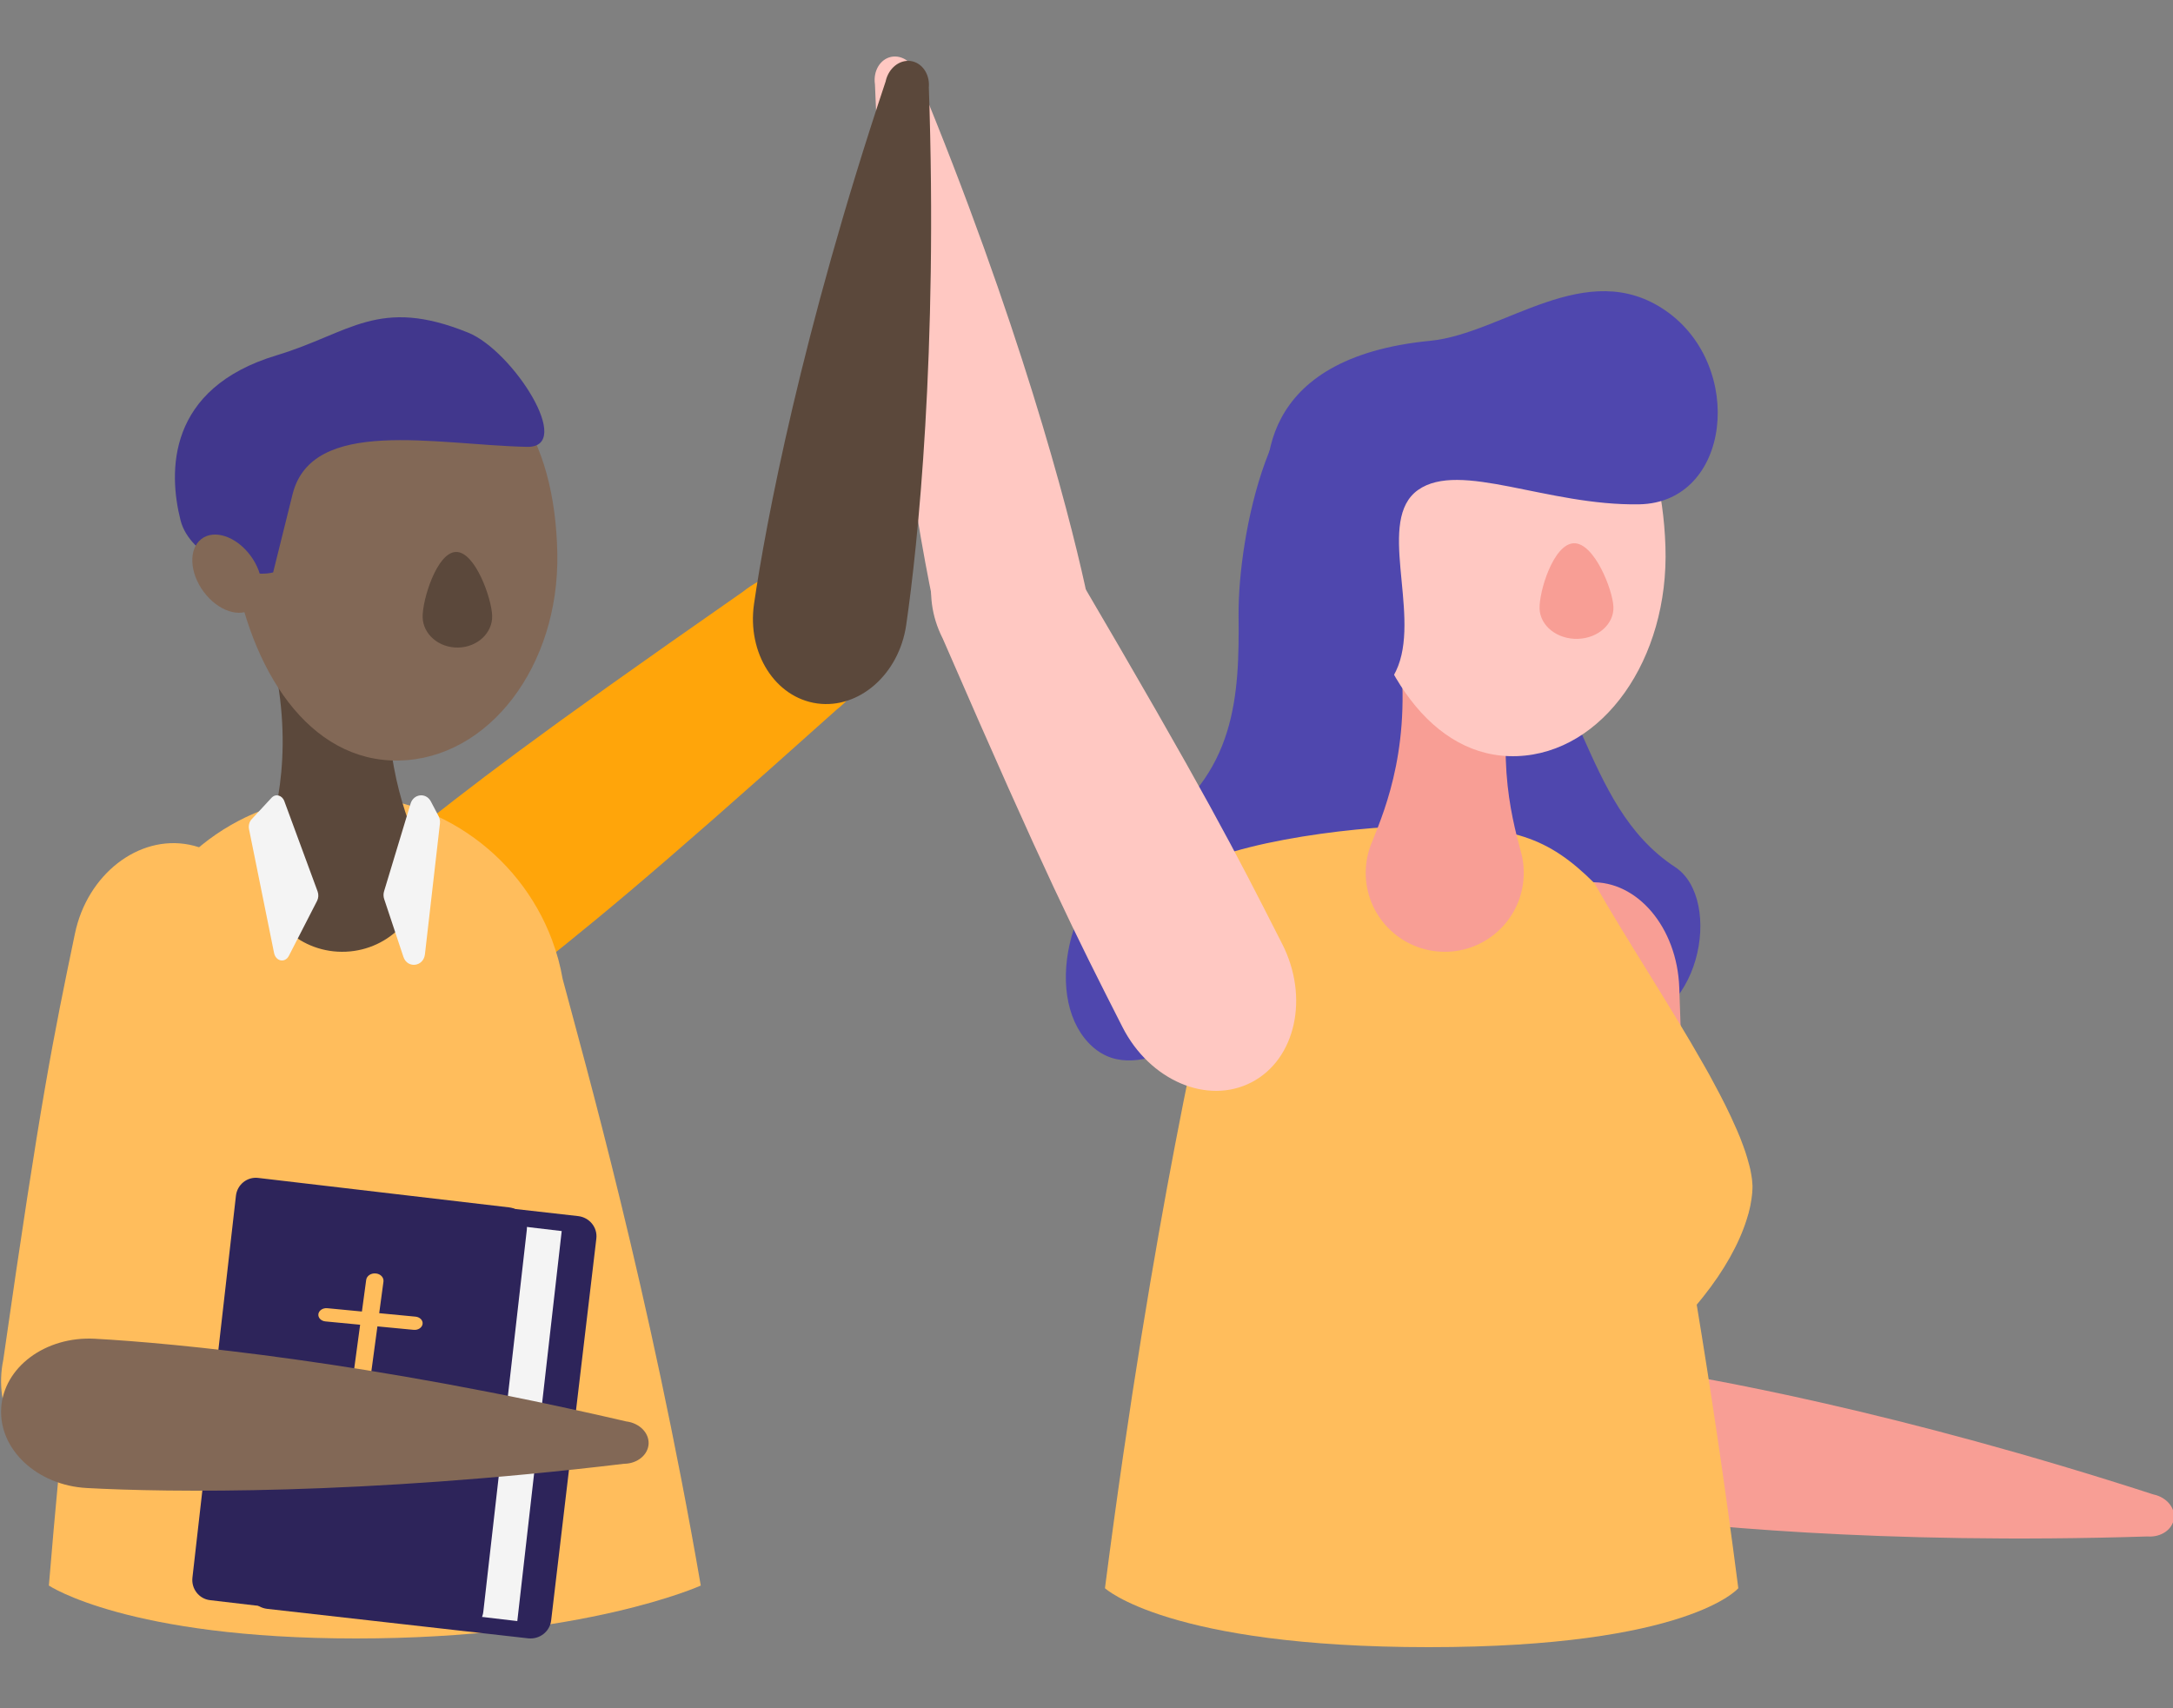 <?xml version="1.0" encoding="UTF-8"?>
<svg width="500px" height="393px" viewBox="0 0 500 393" version="1.1" xmlns="http://www.w3.org/2000/svg" xmlns:xlink="http://www.w3.org/1999/xlink">
    <rect x="0" y="0" width="500" height="393" fill="#808080" stroke="none"/>
    <!-- Generator: Sketch 61 (89581) - https://sketch.com -->
    <title>graphic/crowd-cheering-pair</title>
    <desc>Created with Sketch.</desc>
    <g id="graphic/crowd-cheering-pair" stroke="none" stroke-width="1" fill="none" fill-rule="evenodd">
        <g id="Group-58" transform="translate(250.5, 196) scale(-1, 1) translate(-250.5, -196) translate(0, 13)">
            <path d="M19.075,335.308 C37.453,337.919 82.187,342.48 143.677,340.527 L143.765,340.537 C146.755,340.721 149.345,338.966 149.714,336.464 C150.061,333.954 148.059,331.56 145.139,330.892 L145.053,330.878 C86.578,311.928 42.424,303.872 24.003,301.255 L23.956,301.248 C12.561,299.648 2.26,305.967 0.898,315.368 C-0.443,324.768 7.681,333.708 19.075,335.308" id="Fill-1" fill="#F89E95" transform="translate(75.253, 321) scale(-1, 1) translate(-75.253, -321) "></path>
            <path d="M237.146,91.877 C230.325,101.681 223.237,144.217 228.473,155.919 C233.707,167.625 238.783,179.18 249.958,186.518 C261.13,193.851 256.016,223.66 235.769,223.738 C215.519,223.814 175.928,211.275 159.559,216.773 C143.19,222.274 126.781,237.551 115.896,227.844 C104.633,217.803 108.791,191.345 128.924,178.309 C149.058,165.273 149.67,146.909 149.5,128.611 C149.333,110.315 157.15,71.217 175.986,73.6 C188.136,75.141 236.896,61.944 237.146,91.877" id="Fill-4" fill="#4F47AE" transform="translate(182.753, 151.5) scale(-1, 1) translate(-182.753, -151.5) "></path>
            <path d="M120.729,314.044 C121.139,325.404 128.683,334.353 137.594,333.989 C146.482,333.649 153.387,324.143 152.975,312.757 C152.973,312.737 152.973,312.737 152.973,312.714 C154.256,252.642 153.758,238.442 152.899,214.215 C152.397,200.415 143.245,189.589 132.428,190.012 C121.63,190.433 113.27,201.975 113.775,215.752 L113.777,215.841 C114.635,240.023 115.157,254.248 120.729,314.044" id="Fill-6" fill="#F89E95" transform="translate(133.753, 262) scale(-1, 1) translate(-133.753, -262) "></path>
            <path d="M243.485,352.441 C240.312,327.814 237.013,305.923 233.92,287.223 L233.92,287.2 C234.437,286.597 234.93,285.992 235.401,285.387 C240.222,279.344 243.656,273.188 245.406,267.614 C245.586,267.076 245.743,266.563 245.877,266.047 L245.877,266.001 C246.034,265.442 246.147,264.906 246.26,264.39 C246.37,263.854 246.46,263.339 246.527,262.844 L246.527,262.823 C246.594,262.375 246.64,261.928 246.684,261.502 C246.73,260.92 246.753,260.361 246.753,259.825 C246.73,259.353 246.684,258.886 246.64,258.391 C246.571,257.899 246.504,257.383 246.393,256.847 C246.303,256.311 246.19,255.772 246.034,255.213 C245.898,254.654 245.743,254.095 245.563,253.513 C245.293,252.571 244.977,251.61 244.595,250.602 C244.442,250.176 244.283,249.75 244.106,249.304 C243.949,248.855 243.748,248.386 243.543,247.914 C243.366,247.444 243.14,246.952 242.914,246.459 C241.525,243.238 239.775,239.745 237.801,236.118 C237.465,235.513 237.126,234.887 236.791,234.238 C236.367,233.499 235.963,232.76 235.537,232.022 C227.821,218.366 217.658,203.057 210.367,190.207 C199.623,179.508 191.481,177 170.664,177 C170.192,177 169.744,177 169.297,177.023 C154.469,177.246 122.144,181.05 113.217,189.76 C107.63,195.242 124.701,203.818 122.213,211.339 L122.123,211.316 L121.853,212.457 L121.853,212.501 C121.203,214.563 120.709,216.689 120.375,218.859 C120.375,218.882 120.375,218.926 120.35,218.972 C119.453,223.047 118.219,228.687 116.761,235.828 C116.736,235.918 116.736,235.987 116.715,236.074 C116.425,237.526 116.111,239.052 115.795,240.617 C115.327,242.989 114.831,245.477 114.338,248.093 C114.158,248.968 114.001,249.863 113.821,250.758 C109.2,274.907 103.287,309.455 97.753,352.441 C97.753,352.441 112.357,366 172.253,366 C232.147,366 243.485,352.441 243.485,352.441" id="Fill-8" fill="#FFBD5C" transform="translate(172.253, 271.5) scale(-1, 1) translate(-172.253, -271.5) "></path>
            <path d="M149.789,186.707 C149.163,196.732 156.794,205.339 166.815,205.964 C176.836,206.589 185.456,198.991 186.081,188.964 C186.213,186.861 185.982,184.803 185.428,182.88 C185.41,182.816 185.391,182.744 185.373,182.675 C183.262,174.681 178.914,158.863 185.269,135.691 L185.246,135.689 C186.072,133.99 186.596,132.091 186.723,130.076 C187.243,121.727 180.895,114.546 172.555,114.03 C164.195,113.509 157.005,119.844 156.478,128.193 C156.356,130.205 156.617,132.155 157.245,133.946 C160.669,157.726 154.365,172.883 151.276,180.554 L151.197,180.75 C150.405,182.59 149.921,184.605 149.789,186.707" id="Fill-10" fill="#F89E95" transform="translate(168.253, 160) scale(-1, 1) translate(-168.253, -160) "></path>
            <path d="M119.229,115.27 C114.802,87.928 118.739,68.254 153.38,67.028 C178.831,66.126 189.837,86.795 190.717,112.739 C191.595,138.683 176.305,160.284 156.566,160.983 C136.824,161.68 123.376,140.884 119.229,115.27" id="Fill-12" fill="#FFC8C2" transform="translate(154.253, 114) scale(-1, 1) translate(-154.253, -114) "></path>
            <path d="M129.759,127.11 C129.596,123.169 132.948,112.138 137.64,112.001 C142.329,111.867 146.585,122.673 146.748,126.614 C146.911,130.553 143.236,133.859 138.547,133.996 C133.855,134.13 129.922,131.049 129.759,127.11" id="Fill-14" fill="#F89E95" transform="translate(138.253, 123) scale(-1, 1) translate(-138.253, -123) "></path>
            <path d="M144.606,65.414 C161.4,63.78 180.519,45.811 198.815,58.515 C217.116,71.221 213.836,102.677 192.67,103.04 C171.5,103.403 151.415,92.922 141.795,99.738 C132.175,106.549 142.116,127.388 137.229,140.204 C132.345,153.018 112.262,158.033 107.385,146.666 C102.51,135.307 110.35,117.382 107.918,106.299 C105.482,95.215 104.573,69.302 144.606,65.414" id="Fill-16" fill="#4F47AE" transform="translate(158.253, 103.5) scale(-1, 1) translate(-158.253, -103.5) "></path>
            <path d="M299.178,121.853 C295.233,103.875 283.918,60.731 260.518,4.289 L260.497,4.201 C259.625,1.361 257.043,-0.437 254.524,0.092 C252.01,0.641 250.426,3.335 250.81,6.274 L250.829,6.366 C253.226,67.276 261.003,111.093 264.96,129.117 C264.963,129.138 264.963,129.138 264.967,129.161 C267.43,140.305 277.069,147.675 286.517,145.672 C295.959,143.649 301.641,132.998 299.178,121.853" id="Fill-18" fill="#FFC8C2" transform="translate(275.253, 73) scale(-1, 1) translate(-275.253, -73) "></path>
            <path d="M235.696,118.103 C230.54,107.972 219.578,103.262 211.212,107.633 C202.855,111.97 200.239,123.726 205.405,133.878 C205.416,133.899 205.416,133.899 205.425,133.917 C229.376,189.045 235.805,201.715 246.78,223.319 C253.045,235.625 266.331,241.311 276.495,236.024 C286.641,230.749 289.794,216.482 283.539,204.2 L283.498,204.121 C272.545,182.552 266.089,169.872 235.696,118.103" id="Fill-21" fill="#FFC8C2" transform="translate(244.753, 172) scale(-1, 1) translate(-244.753, -172) "></path>
            <path d="M412.011,150.285 C420.99,143.17 423.465,131.324 417.501,123.829 C411.567,116.339 399.443,116.019 390.448,123.15 L390.413,123.177 C340.745,157.795 329.51,166.674 310.357,181.824 C299.455,190.468 296.47,204.824 303.699,213.933 C310.914,223.023 325.619,223.392 336.501,214.762 L336.573,214.707 C355.69,199.581 366.927,190.671 412.011,150.285" id="Fill-23" fill="#FFA50A" transform="translate(360.253, 169.5) scale(-1, 1) translate(-360.253, -169.5) "></path>
            <path d="M489.753,351.829 C478.042,283.995 462.88,230.752 457.961,212.219 C457.439,209.196 456.653,206.298 455.599,203.501 C455.571,203.388 455.543,203.323 455.543,203.323 C447.97,183.052 427.926,169.041 405.058,170.051 C382.167,171.061 363.451,186.806 357.734,207.663 L357.642,207.642 C357.642,207.642 357.57,208.029 357.424,208.825 L357.426,208.871 C356.863,211.018 356.464,213.245 356.223,215.491 C356.223,215.514 356.225,215.558 356.207,215.604 C353.082,233.687 345.5,281.836 339.753,351.829 C339.753,351.829 357.901,364 410.433,364 C462.965,364 489.753,351.829 489.753,351.829" id="Fill-25" fill="#FFBD5C" transform="translate(414.753, 267) scale(-1, 1) translate(-414.753, -267) "></path>
            <path d="M322.025,130.779 C324.683,112.527 329.318,68.091 327.227,7.027 L327.241,6.939 C327.424,3.969 325.62,1.401 323.044,1.038 C320.466,0.696 318.007,2.685 317.322,5.584 L317.31,5.674 C297.901,63.773 289.678,107.632 287.01,125.933 L287.003,125.976 C285.373,137.296 291.882,147.518 301.547,148.859 C311.216,150.176 320.393,142.102 322.025,130.779" id="Fill-27" fill="#5B483B" transform="translate(307.253, 75) scale(-1, 1) translate(-307.253, -75) "></path>
            <path d="M403.772,188.652 C404.225,198.682 412.879,206.426 423.084,205.982 C433.29,205.537 441.188,197.075 440.734,187.045 C440.639,184.941 440.183,182.919 439.414,181.067 C439.386,181.001 439.36,180.936 439.334,180.868 C436.333,173.148 430.218,157.892 434.133,134.19 L434.11,134.192 C434.762,132.416 435.087,130.47 434.996,128.455 C434.617,120.108 427.418,113.644 418.923,114.015 C410.408,114.387 403.819,121.446 404.197,129.796 C404.288,131.811 404.763,133.72 405.595,135.432 C411.635,158.701 406.902,174.429 404.609,182.38 C404.59,182.449 404.569,182.516 404.55,182.587 C403.949,184.496 403.676,186.547 403.772,188.652" id="Fill-29" fill="#5B483B" transform="translate(422.253, 160) scale(-1, 1) translate(-422.253, -160) "></path>
            <path d="M374.043,115.685 C369.867,88.278 374.296,68.67 410.497,68.008 C437.092,67.522 448.247,88.367 448.742,114.319 C449.239,140.272 432.918,161.616 412.29,161.995 C391.664,162.372 377.956,141.358 374.043,115.685" id="Fill-31" fill="#826856" transform="translate(410.753, 115) scale(-1, 1) translate(-410.753, -115) "></path>
            <path d="M387.755,128.997 C387.672,125.056 391.025,114.074 395.442,114 C399.859,113.927 403.669,124.789 403.752,128.73 C403.834,132.671 400.319,135.925 395.902,135.999 C391.485,136.072 387.837,132.938 387.755,128.997" id="Fill-33" fill="#5B483B" transform="translate(395.753, 125) scale(-1, 1) translate(-395.753, -125) "></path>
            <path d="M398.355,118.704 C392.162,120.315 379.195,115.205 377.045,106.709 C374.226,95.579 373.87,76.366 399.168,68.749 C416.067,63.662 422.556,55.134 443.256,63.551 C453.541,67.736 467.811,90.069 456.742,89.819 C435.605,89.34 407.275,82.814 402.815,100.759 L398.355,118.704 Z" id="Fill-35" fill="#41378D" transform="translate(418.253, 89.5) scale(-1, 1) translate(-418.253, -89.5) "></path>
            <path d="M442.816,111.039 C439.854,113.358 440.113,118.8 443.392,123.196 C446.67,127.592 451.729,129.278 454.691,126.959 C457.651,124.641 457.394,119.198 454.115,114.803 C450.835,110.409 445.778,108.723 442.816,111.039" id="Fill-37" fill="#826856" transform="translate(448.753, 119) scale(-1, 1) translate(-448.753, -119) "></path>
            <path d="M441.259,299.9 C438.932,311.135 444.854,321.807 454.514,323.704 C464.145,325.619 473.878,318.055 476.209,306.797 L476.219,306.753 C492.234,248.23 495.161,234.192 500.141,210.245 C502.961,196.598 495.772,183.679 484.05,181.357 C472.348,179.041 460.556,188.229 457.741,201.855 L457.722,201.945 C452.752,225.846 449.844,239.914 441.259,299.9" id="Fill-39" fill="#FFBD5C" transform="translate(470.753, 252.5) scale(-1, 1) translate(-470.753, -252.5) "></path>
            <path d="M443.587,192.117 L435.934,171.355 C435.416,169.945 433.929,169.552 432.979,170.574 L428.388,175.529 C427.863,176.096 427.64,176.973 427.809,177.806 L433.563,206.252 C433.961,208.222 436.094,208.64 436.977,206.924 L443.465,194.285 C443.799,193.633 443.846,192.82 443.587,192.117" id="Fill-41" fill="#F4F4F4" transform="translate(435.753, 189) scale(-1, 1) translate(-435.753, -189) "></path>
            <path d="M399.879,192.083 L405.981,171.905 C406.67,169.623 409.545,169.314 410.641,171.399 L412.419,174.785 C412.69,175.3 412.801,175.896 412.734,176.485 L409.282,206.576 C408.951,209.461 405.243,209.909 404.332,207.172 L399.905,193.871 C399.711,193.294 399.703,192.665 399.879,192.083" id="Fill-43" fill="#F4F4F4" transform="translate(406.253, 189.5) scale(-1, 1) translate(-406.253, -189.5) "></path>
            <path d="M428.024,363.969 L367.986,357.186 C365.362,356.888 363.482,354.57 363.785,352.007 L374.186,264.135 C374.488,261.574 376.861,259.735 379.484,260.031 L439.52,266.816 C442.146,267.112 444.026,269.43 443.721,271.993 L433.322,359.865 C433.017,362.428 430.647,364.265 428.024,363.969" id="Fill-45" fill="#2D245A" transform="translate(403.753, 312) scale(-1, 1) translate(-403.753, -312) "></path>
            <polygon id="Fill-47" fill="#F4F4F4" transform="translate(407.753, 311.5) scale(-1, 1) translate(-407.753, -311.5) " points="433.537 360 371.753 352.743 381.971 263 443.753 270.257"></polygon>
            <path d="M441.613,361.969 L383.827,355.186 C381.302,354.888 379.493,352.57 379.784,350.007 L389.794,262.135 C390.086,259.574 392.369,257.735 394.895,258.031 L452.679,264.816 C455.206,265.112 457.015,267.43 456.722,269.993 L446.714,357.865 C446.42,360.428 444.139,362.265 441.613,361.969" id="Fill-49" fill="#2D245A" transform="translate(418.253, 310) scale(-1, 1) translate(-418.253, -310) "></path>
            <path d="M414.546,312.988 L414.508,312.984 C413.42,312.877 412.639,312.036 412.767,311.101 L416.763,281.501 C416.887,280.569 417.872,279.902 418.96,280.012 L418.998,280.014 C420.086,280.121 420.867,280.964 420.739,281.896 L416.744,311.496 C416.619,312.428 415.634,313.098 414.546,312.988" id="Fill-51" fill="#FFBD5C" transform="translate(416.753, 296.5) scale(-1, 1) translate(-416.753, -296.5) "></path>
            <path d="M403.766,289.354 L403.766,289.354 C403.883,288.517 404.801,287.913 405.815,288.01 L426.115,289.952 C427.13,290.049 427.858,290.805 427.741,291.646 C427.623,292.485 426.706,293.087 425.691,292.99 L405.391,291.05 C404.376,290.953 403.648,290.193 403.766,289.354" id="Fill-53" fill="#FFBD5C" transform="translate(415.753, 290.5) scale(-1, 1) translate(-415.753, -290.5) "></path>
            <path d="M371.491,329.384 C389.889,330.392 434.516,331.067 495.134,323.8 L495.223,323.805 C498.196,323.729 500.601,321.759 500.748,319.231 C500.87,316.707 498.682,314.495 495.737,314.078 L495.648,314.073 C436.178,300.256 391.822,296.051 373.38,295.041 L373.334,295.036 C361.926,294.427 352.297,301.614 351.773,311.093 C351.273,320.575 360.083,328.772 371.491,329.384" id="Fill-55" fill="#826856" transform="translate(426.253, 312.5) scale(-1, 1) translate(-426.253, -312.5) "></path>
        </g>
    </g>
</svg>